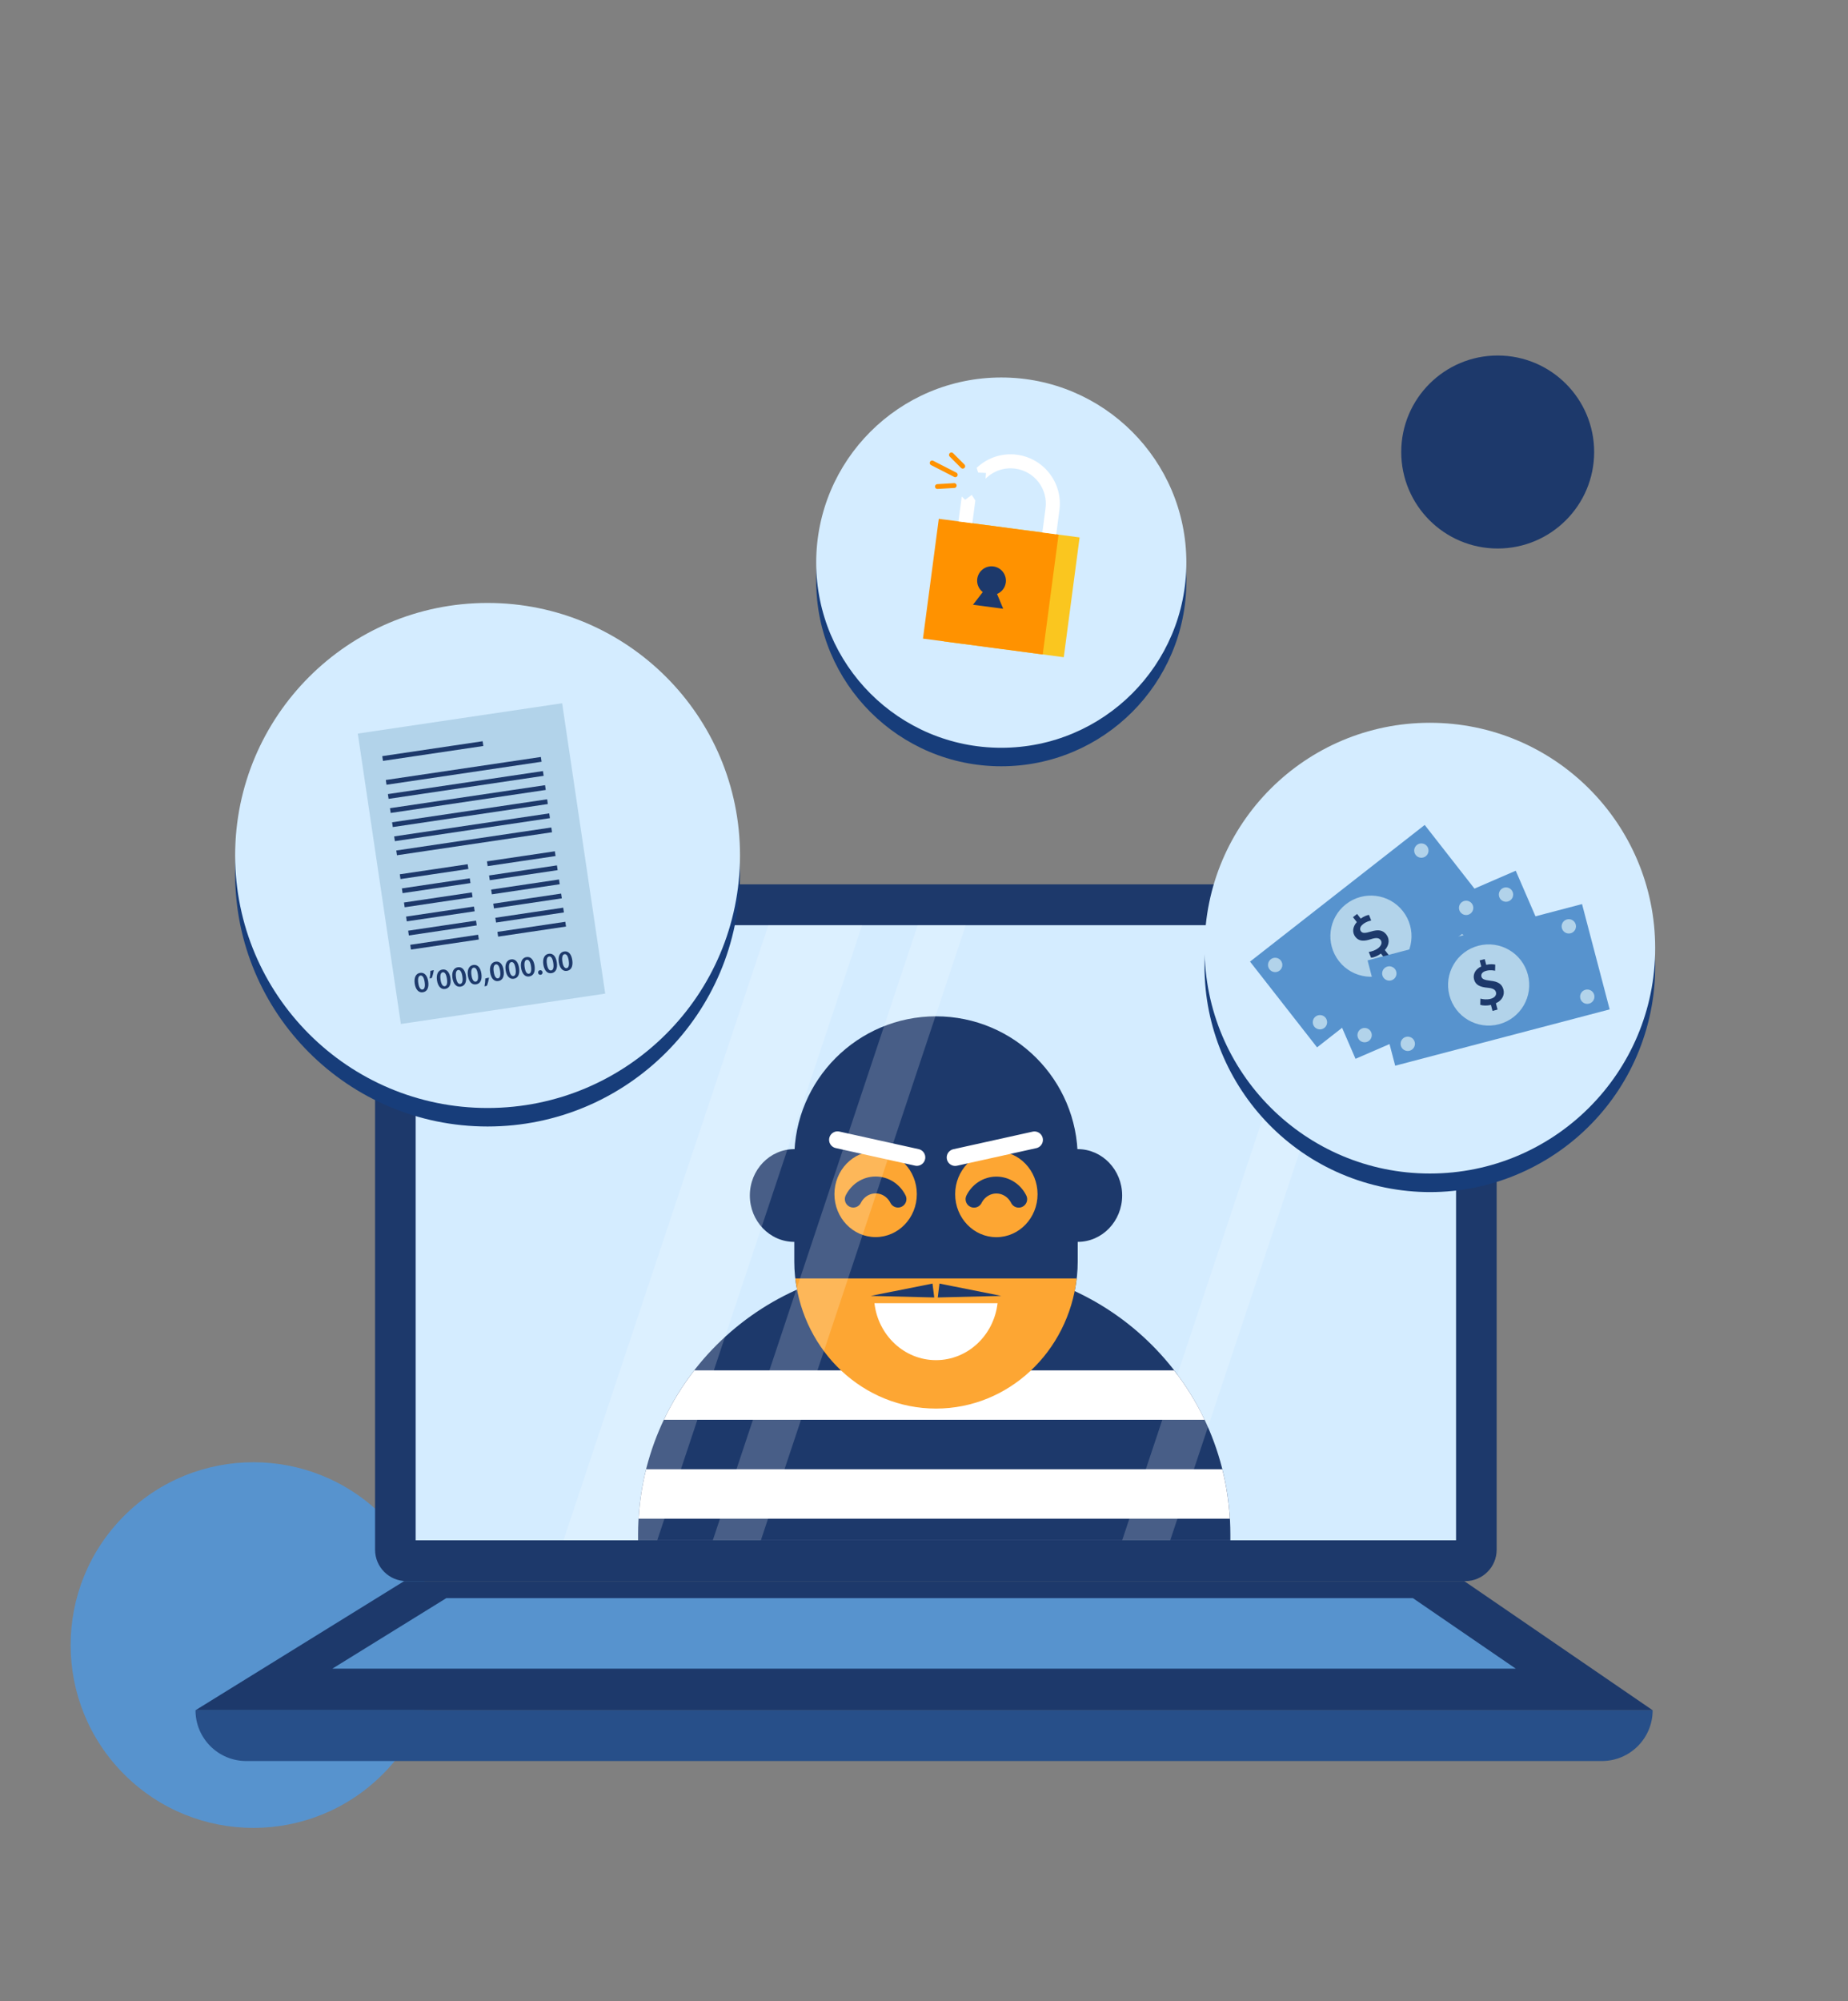 <?xml version="1.0" encoding="UTF-8"?> <svg xmlns="http://www.w3.org/2000/svg" width="364" height="394" viewBox="0 0 364 394" fill="none"><rect x="0" y="0" width="364" height="394" fill="#808080" stroke="none"/><g clip-path="url(#clip0_589_5219)"><mask id="mask0_589_5219" style="mask-type:luminance" maskUnits="userSpaceOnUse" x="0" y="0" width="364" height="394"><path d="M364 0H0V394H364V0Z" fill="white"></path></mask><g mask="url(#mask0_589_5219)"><path d="M75.368 349.367C89.426 335.309 89.426 312.515 75.368 298.456C61.309 284.397 38.515 284.397 24.456 298.456C10.397 312.515 10.397 335.309 24.456 349.367C38.515 363.426 61.309 363.426 75.368 349.367Z" fill="#5793CE"></path><path d="M295 108C305.493 108 314 99.493 314 89C314 78.507 305.493 70 295 70C284.507 70 276 78.507 276 89C276 99.493 284.507 108 295 108Z" fill="#1D396B"></path></g><path d="M288.614 311.319H80.059C76.644 311.319 73.876 308.551 73.876 305.136V180.313C73.876 176.898 76.644 174.13 80.059 174.13H288.614C292.029 174.13 294.797 176.899 294.797 180.313V305.136C294.798 308.55 292.029 311.319 288.614 311.319Z" fill="#1D396B"></path><path d="M286.799 182.169H81.874V303.279H286.799V182.169Z" fill="#D4ECFF"></path><path d="M242.345 303.279H125.683V302.155C125.683 273.002 149.316 249.368 178.47 249.368H189.557C218.711 249.368 242.345 273.002 242.345 302.155V303.279Z" fill="#1D396B"></path><path d="M130.759 279.556H237.268C235.621 276.085 233.601 272.827 231.267 269.822H136.76C134.427 272.827 132.407 276.085 130.759 279.556Z" fill="white"></path><path d="M125.783 299.025H242.244C242.049 295.687 241.545 292.433 240.758 289.291H127.27C126.482 292.433 125.979 295.687 125.783 299.025Z" fill="white"></path><path d="M184.364 276.324C168.948 276.324 156.45 263.826 156.45 248.41V228.026C156.45 212.61 168.948 200.113 184.364 200.113C199.78 200.113 212.278 212.61 212.278 228.026V248.41C212.278 263.826 199.78 276.324 184.364 276.324Z" fill="#1D396B"></path><path d="M156.449 244.522C161.284 244.522 165.203 240.434 165.203 235.392C165.203 230.35 161.284 226.262 156.449 226.262C151.615 226.262 147.696 230.35 147.696 235.392C147.696 240.434 151.615 244.522 156.449 244.522Z" fill="#1D396B"></path><path d="M212.277 244.522C217.112 244.522 221.031 240.434 221.031 235.392C221.031 230.35 217.112 226.262 212.277 226.262C207.443 226.262 203.524 230.35 203.524 235.392C203.524 240.434 207.443 244.522 212.277 244.522Z" fill="#1D396B"></path><path d="M156.657 251.723C158.311 266.155 170.081 277.346 184.364 277.346C198.646 277.346 210.415 266.155 212.071 251.723H156.657Z" fill="#FDA633"></path><path d="M172.24 256.599C172.964 262.914 178.114 267.811 184.364 267.811C190.614 267.811 195.764 262.914 196.488 256.599H172.24Z" fill="white"></path><path d="M184.014 255.467L183.676 252.734L171.505 255.158L184.014 255.467Z" fill="#1D396B"></path><path d="M184.713 255.467L185.051 252.734L197.222 255.158L184.713 255.467Z" fill="#1D396B"></path><path d="M172.473 243.583C176.955 243.583 180.588 239.794 180.588 235.12C180.588 230.445 176.955 226.656 172.473 226.656C167.992 226.656 164.358 230.445 164.358 235.12C164.358 239.794 167.992 243.583 172.473 243.583Z" fill="#FDA633"></path><path d="M176.874 236.101C176.044 234.448 174.387 233.318 172.474 233.318C170.56 233.318 168.903 234.447 168.073 236.101" stroke="#1D396B" stroke-width="3.327" stroke-miterlimit="10" stroke-linecap="round"></path><path d="M180.588 227.888L164.969 224.427" stroke="white" stroke-width="3.327" stroke-miterlimit="10" stroke-linecap="round"></path><path d="M196.253 243.601C200.735 243.601 204.368 239.812 204.368 235.138C204.368 230.463 200.735 226.674 196.253 226.674C191.772 226.674 188.138 230.463 188.138 235.138C188.138 239.812 191.772 243.601 196.253 243.601Z" fill="#FDA633"></path><path d="M191.854 236.118C192.683 234.466 194.341 233.336 196.254 233.336C198.167 233.336 199.825 234.465 200.654 236.118" stroke="#1D396B" stroke-width="3.327" stroke-miterlimit="10" stroke-linecap="round"></path><path d="M188.138 227.905L203.758 224.445" stroke="white" stroke-width="3.327" stroke-miterlimit="10" stroke-linecap="round"></path><g opacity="0.19"><path d="M129.457 303.279H110.979L151.342 182.169H169.818L129.457 303.279Z" fill="white"></path><path d="M149.867 303.279H140.399L180.761 182.169H190.229L149.867 303.279Z" fill="white"></path><path d="M230.499 303.279H221.031L261.393 182.169H270.861L230.499 303.279Z" fill="white"></path></g><path d="M325.522 336.745H38.507L79.608 311.319H288.42L325.522 336.745Z" fill="#1D396B"></path><path d="M315.521 346.745H48.507C42.984 346.745 38.507 342.268 38.507 336.745H325.522C325.522 342.267 321.044 346.745 315.521 346.745Z" fill="#274F89"></path><path d="M298.548 328.547H65.48L87.914 314.669H278.298L298.548 328.547Z" fill="#5793CE"></path><path d="M96.038 221.805C123.498 221.805 145.759 199.544 145.759 172.083C145.759 144.622 123.498 122.361 96.038 122.361C68.577 122.361 46.316 144.622 46.316 172.083C46.316 199.544 68.577 221.805 96.038 221.805Z" fill="#173D7A"></path><path d="M96.038 218.162C123.498 218.162 145.759 195.901 145.759 168.44C145.759 140.98 123.498 118.719 96.038 118.719C68.577 118.719 46.316 140.98 46.316 168.44C46.316 195.901 68.577 218.162 96.038 218.162Z" fill="#D4ECFF"></path><path d="M113.132 135.262L72.882 141.235L81.367 198.413L121.617 192.44L113.132 135.262Z" fill="#D4ECFF"></path><path d="M110.724 138.468L70.474 144.441L78.959 201.619L119.209 195.645L110.724 138.468Z" fill="#B2D3EA"></path><path d="M75.365 149.351L95.133 146.417" stroke="#1D396B" stroke-width="0.947" stroke-miterlimit="10"></path><path d="M76.061 154.048L106.603 149.517" stroke="#1D396B" stroke-width="0.947" stroke-miterlimit="10"></path><path d="M76.473 156.825L107.014 152.293" stroke="#1D396B" stroke-width="0.947" stroke-miterlimit="10"></path><path d="M76.885 159.601L107.427 155.07" stroke="#1D396B" stroke-width="0.947" stroke-miterlimit="10"></path><path d="M77.298 162.378L107.839 157.846" stroke="#1D396B" stroke-width="0.947" stroke-miterlimit="10"></path><path d="M77.709 165.154L108.251 160.623" stroke="#1D396B" stroke-width="0.947" stroke-miterlimit="10"></path><path d="M78.121 167.93L108.663 163.399" stroke="#1D396B" stroke-width="0.947" stroke-miterlimit="10"></path><path d="M78.816 172.617L92.187 170.633" stroke="#1D396B" stroke-width="0.947" stroke-miterlimit="10"></path><path d="M79.228 175.393L92.599 173.409" stroke="#1D396B" stroke-width="0.947" stroke-miterlimit="10"></path><path d="M79.64 178.17L93.011 176.186" stroke="#1D396B" stroke-width="0.947" stroke-miterlimit="10"></path><path d="M80.052 180.946L93.422 178.963" stroke="#1D396B" stroke-width="0.947" stroke-miterlimit="10"></path><path d="M80.464 183.723L93.834 181.739" stroke="#1D396B" stroke-width="0.947" stroke-miterlimit="10"></path><path d="M80.876 186.499L94.246 184.516" stroke="#1D396B" stroke-width="0.947" stroke-miterlimit="10"></path><path d="M95.987 170.069L109.358 168.086" stroke="#1D396B" stroke-width="0.947" stroke-miterlimit="10"></path><path d="M96.4 172.845L109.77 170.862" stroke="#1D396B" stroke-width="0.947" stroke-miterlimit="10"></path><path d="M96.811 175.622L110.181 173.638" stroke="#1D396B" stroke-width="0.947" stroke-miterlimit="10"></path><path d="M97.224 178.399L110.593 176.415" stroke="#1D396B" stroke-width="0.947" stroke-miterlimit="10"></path><path d="M97.636 181.175L111.005 179.191" stroke="#1D396B" stroke-width="0.947" stroke-miterlimit="10"></path><path d="M98.048 183.952L111.418 181.968" stroke="#1D396B" stroke-width="0.947" stroke-miterlimit="10"></path><path d="M84.342 193.245C84.518 194.433 84.163 195.246 83.282 195.376C82.429 195.503 81.86 194.798 81.687 193.674C81.517 192.525 81.891 191.68 82.755 191.552C83.647 191.42 84.179 192.153 84.342 193.245ZM82.392 193.569C82.519 194.467 82.839 194.896 83.225 194.839C83.634 194.779 83.776 194.246 83.644 193.36C83.517 192.501 83.237 192.027 82.817 192.089C82.442 192.145 82.249 192.643 82.392 193.569Z" fill="#1D396B"></path><path d="M85.444 191.014C85.367 191.554 85.209 192.175 85.046 192.56L84.626 192.663C84.712 192.226 84.775 191.636 84.775 191.166L85.444 191.014Z" fill="#1D396B"></path><path d="M88.727 192.594C88.903 193.782 88.547 194.595 87.666 194.726C86.814 194.852 86.245 194.147 86.072 193.023C85.902 191.875 86.276 191.03 87.139 190.902C88.032 190.77 88.565 191.503 88.727 192.594ZM86.778 192.919C86.905 193.817 87.225 194.246 87.61 194.189C88.02 194.129 88.162 193.596 88.03 192.71C87.902 191.851 87.623 191.377 87.203 191.439C86.827 191.494 86.634 191.993 86.778 192.919Z" fill="#1D396B"></path><path d="M91.771 192.143C91.947 193.331 91.592 194.144 90.711 194.274C89.858 194.401 89.289 193.695 89.117 192.571C88.946 191.423 89.32 190.578 90.184 190.45C91.076 190.318 91.609 191.051 91.771 192.143ZM89.822 192.467C89.949 193.365 90.269 193.794 90.655 193.737C91.064 193.676 91.206 193.144 91.074 192.258C90.947 191.399 90.667 190.925 90.246 190.987C89.872 191.043 89.679 191.541 89.822 192.467Z" fill="#1D396B"></path><path d="M94.816 191.691C94.992 192.879 94.637 193.692 93.756 193.822C92.904 193.949 92.334 193.243 92.162 192.119C91.991 190.971 92.366 190.126 93.229 189.998C94.121 189.866 94.654 190.6 94.816 191.691ZM92.867 192.015C92.994 192.914 93.314 193.342 93.699 193.286C94.108 193.225 94.25 192.693 94.119 191.806C93.991 190.948 93.712 190.473 93.291 190.535C92.917 190.591 92.723 191.09 92.867 192.015Z" fill="#1D396B"></path><path d="M95.433 194.212C95.522 193.757 95.587 193.138 95.592 192.656L96.316 192.49C96.236 193.047 96.071 193.699 95.904 194.096L95.433 194.212Z" fill="#1D396B"></path><path d="M99.201 191.04C99.377 192.228 99.022 193.041 98.141 193.171C97.288 193.298 96.719 192.592 96.546 191.468C96.376 190.32 96.75 189.475 97.614 189.348C98.507 189.215 99.039 189.949 99.201 191.04ZM97.252 191.364C97.379 192.263 97.699 192.691 98.085 192.635C98.494 192.574 98.636 192.042 98.504 191.155C98.377 190.297 98.097 189.822 97.676 189.884C97.302 189.94 97.109 190.439 97.252 191.364Z" fill="#1D396B"></path><path d="M102.246 190.588C102.422 191.777 102.067 192.59 101.186 192.72C100.334 192.847 99.764 192.141 99.592 191.017C99.422 189.869 99.796 189.024 100.659 188.897C101.552 188.764 102.084 189.497 102.246 190.588ZM100.297 190.912C100.424 191.811 100.744 192.24 101.129 192.183C101.539 192.122 101.681 191.59 101.549 190.703C101.421 189.845 101.142 189.37 100.722 189.432C100.347 189.488 100.154 189.987 100.297 190.912Z" fill="#1D396B"></path><path d="M105.29 190.136C105.466 191.324 105.111 192.138 104.23 192.268C103.377 192.395 102.808 191.689 102.636 190.565C102.465 189.417 102.839 188.573 103.703 188.444C104.596 188.312 105.128 189.046 105.29 190.136ZM103.341 190.461C103.468 191.359 103.788 191.788 104.174 191.731C104.583 191.671 104.725 191.139 104.593 190.252C104.466 189.394 104.186 188.919 103.765 188.981C103.391 189.037 103.198 189.536 103.341 190.461Z" fill="#1D396B"></path><path d="M105.992 191.549C105.954 191.287 106.108 191.073 106.358 191.035C106.613 190.998 106.817 191.153 106.857 191.421C106.894 191.676 106.753 191.894 106.491 191.934C106.236 191.971 106.03 191.804 105.992 191.549Z" fill="#1D396B"></path><path d="M109.675 189.486C109.852 190.674 109.496 191.487 108.615 191.618C107.763 191.744 107.194 191.039 107.021 189.915C106.851 188.767 107.225 187.922 108.088 187.794C108.981 187.661 109.514 188.395 109.675 189.486ZM107.727 189.81C107.854 190.708 108.174 191.137 108.559 191.08C108.969 191.02 109.11 190.488 108.979 189.601C108.851 188.743 108.572 188.268 108.151 188.33C107.776 188.386 107.583 188.885 107.727 189.81Z" fill="#1D396B"></path><path d="M112.721 189.034C112.897 190.222 112.542 191.035 111.661 191.166C110.808 191.292 110.239 190.587 110.066 189.463C109.896 188.315 110.27 187.47 111.134 187.341C112.026 187.21 112.558 187.944 112.721 189.034ZM110.771 189.359C110.898 190.257 111.218 190.686 111.604 190.629C112.013 190.569 112.155 190.036 112.023 189.15C111.896 188.291 111.616 187.817 111.195 187.879C110.821 187.934 110.628 188.433 110.771 189.359Z" fill="#1D396B"></path><path d="M324.892 200.273C330.379 176.387 315.465 152.576 291.579 147.088C267.693 141.601 243.882 156.516 238.394 180.401C232.907 204.287 247.822 228.099 271.707 233.586C295.593 239.073 319.405 224.159 324.892 200.273Z" fill="#173D7A"></path><path d="M281.645 231.066C306.153 231.066 326.021 211.199 326.021 186.69C326.021 162.182 306.153 142.314 281.645 142.314C257.137 142.314 237.269 162.182 237.269 186.69C237.269 211.199 257.137 231.066 281.645 231.066Z" fill="#D4ECFF"></path><path d="M298.555 171.445L258.476 188.807L266.997 208.478L307.077 191.116L298.555 171.445Z" fill="#5793CE"></path><path d="M290.112 186.773C291.866 190.823 290.005 195.529 285.955 197.284C281.906 199.038 277.2 197.177 275.445 193.127C273.691 189.078 275.552 184.372 279.601 182.617C283.651 180.862 288.356 182.723 290.112 186.773Z" fill="#B2D3EA"></path><path d="M264.392 190.113C264.702 190.829 264.373 191.661 263.657 191.971C262.94 192.281 262.108 191.952 261.798 191.236C261.488 190.52 261.817 189.688 262.533 189.377C263.25 189.067 264.082 189.396 264.392 190.113Z" fill="#B2D3EA"></path><path d="M270.085 203.252C270.395 203.969 270.066 204.801 269.35 205.111C268.633 205.421 267.801 205.092 267.491 204.376C267.181 203.659 267.51 202.827 268.226 202.517C268.943 202.207 269.774 202.536 270.085 203.252Z" fill="#B2D3EA"></path><path d="M297.933 175.581C298.243 176.297 297.914 177.129 297.198 177.44C296.482 177.75 295.65 177.421 295.34 176.704C295.03 175.988 295.359 175.156 296.075 174.846C296.791 174.536 297.623 174.865 297.933 175.581Z" fill="#B2D3EA"></path><path d="M303.626 188.721C303.936 189.437 303.607 190.269 302.891 190.579C302.174 190.889 301.342 190.56 301.032 189.844C300.722 189.128 301.051 188.296 301.767 187.985C302.484 187.676 303.316 188.005 303.626 188.721Z" fill="#B2D3EA"></path><path d="M284.304 194.878L283.821 193.762C283.087 194.053 282.272 194.16 281.738 194.063L281.579 192.847C282.143 192.918 282.892 192.88 283.594 192.575C284.319 192.261 284.659 191.69 284.419 191.138C284.195 190.62 283.647 190.461 282.662 190.519C281.265 190.605 280.243 190.391 279.78 189.321C279.351 188.332 279.713 187.273 280.784 186.563L280.296 185.435L281.239 185.027L281.703 186.097C282.438 185.806 283.008 185.764 283.455 185.788L283.603 186.982C283.273 186.974 282.652 186.929 281.869 187.268C281.063 187.618 280.955 188.156 281.124 188.547C281.329 189.019 281.858 189.104 283.005 189.072C284.503 188.997 285.347 189.369 285.791 190.392C286.215 191.371 285.91 192.527 284.734 193.282L285.248 194.468L284.304 194.878Z" fill="#1D396B"></path><path d="M280.622 162.433L246.217 189.339L259.422 206.225L293.827 179.32L280.622 162.433Z" fill="#5793CE"></path><path d="M276.329 179.409C279.048 182.886 278.434 187.908 274.957 190.627C271.48 193.347 266.457 192.732 263.738 189.255C261.019 185.778 261.634 180.756 265.111 178.037C268.588 175.318 273.61 175.932 276.329 179.409Z" fill="#B2D3EA"></path><path d="M252.282 189.124C252.764 189.739 252.654 190.627 252.04 191.108C251.426 191.588 250.537 191.48 250.056 190.866C249.576 190.251 249.684 189.363 250.299 188.882C250.913 188.401 251.801 188.509 252.282 189.124Z" fill="#B2D3EA"></path><path d="M261.104 200.404C261.584 201.02 261.476 201.908 260.861 202.388C260.247 202.869 259.359 202.76 258.877 202.146C258.396 201.531 258.505 200.643 259.12 200.162C259.735 199.681 260.623 199.789 261.104 200.404Z" fill="#B2D3EA"></path><path d="M281.077 166.606C281.558 167.221 281.449 168.109 280.835 168.59C280.22 169.071 279.332 168.962 278.851 168.348C278.37 167.733 278.479 166.845 279.093 166.364C279.708 165.883 280.597 165.991 281.077 166.606Z" fill="#B2D3EA"></path><path d="M289.898 177.887C290.379 178.501 290.27 179.389 289.656 179.87C289.041 180.351 288.152 180.242 287.672 179.628C287.191 179.014 287.3 178.125 287.914 177.644C288.53 177.163 289.418 177.271 289.898 177.887Z" fill="#B2D3EA"></path><path d="M272.753 188.716L272.004 187.758C271.367 188.224 270.605 188.533 270.064 188.574L269.604 187.437C270.167 187.363 270.883 187.138 271.486 186.667C272.108 186.18 272.294 185.542 271.922 185.068C271.575 184.624 271.005 184.607 270.067 184.912C268.735 185.347 267.693 185.399 266.975 184.48C266.311 183.631 266.394 182.515 267.252 181.557L266.494 180.589L267.305 179.956L268.023 180.874C268.661 180.407 269.202 180.223 269.642 180.134L270.085 181.251C269.764 181.328 269.151 181.441 268.479 181.966C267.787 182.507 267.819 183.055 268.081 183.392C268.397 183.796 268.932 183.746 270.032 183.425C271.464 182.975 272.374 183.122 273.062 184.001C273.718 184.84 273.715 186.037 272.768 187.064L273.563 188.082L272.753 188.716Z" fill="#1D396B"></path><path d="M311.613 178.012L269.368 189.102L274.811 209.836L317.056 198.747L311.613 178.012Z" fill="#5793CE"></path><path d="M300.948 191.914C302.068 196.183 299.516 200.553 295.247 201.673C290.978 202.794 286.608 200.241 285.488 195.972C284.368 191.703 286.92 187.334 291.189 186.213C295.458 185.092 299.827 187.645 300.948 191.914Z" fill="#B2D3EA"></path><path d="M275.019 191.317C275.217 192.072 274.766 192.844 274.011 193.042C273.256 193.24 272.484 192.789 272.286 192.034C272.088 191.279 272.539 190.506 273.294 190.308C274.049 190.11 274.821 190.562 275.019 191.317Z" fill="#B2D3EA"></path><path d="M278.654 205.168C278.852 205.923 278.401 206.695 277.646 206.893C276.891 207.091 276.119 206.64 275.921 205.885C275.723 205.13 276.174 204.357 276.929 204.159C277.684 203.961 278.456 204.413 278.654 205.168Z" fill="#B2D3EA"></path><path d="M310.375 182.037C310.573 182.792 310.122 183.564 309.367 183.762C308.612 183.96 307.84 183.509 307.642 182.754C307.444 181.999 307.895 181.227 308.65 181.029C309.405 180.831 310.177 181.282 310.375 182.037Z" fill="#B2D3EA"></path><path d="M314.011 195.888C314.209 196.643 313.758 197.415 313.003 197.613C312.248 197.811 311.476 197.36 311.278 196.605C311.08 195.85 311.531 195.078 312.286 194.88C313.041 194.682 313.813 195.133 314.011 195.888Z" fill="#B2D3EA"></path><path d="M293.979 199.045L293.671 197.869C292.901 198.045 292.079 198.027 291.566 197.851L291.594 196.625C292.14 196.78 292.886 196.856 293.626 196.662C294.391 196.461 294.814 195.948 294.661 195.366C294.517 194.82 294.001 194.58 293.018 194.488C291.623 194.361 290.645 193.995 290.35 192.867C290.076 191.825 290.593 190.833 291.76 190.293L291.449 189.104L292.443 188.843L292.74 189.971C293.511 189.795 294.079 189.84 294.519 189.932L294.484 191.134C294.158 191.077 293.551 190.938 292.727 191.154C291.877 191.377 291.688 191.893 291.797 192.305C291.927 192.803 292.438 192.967 293.576 193.109C295.068 193.262 295.847 193.758 296.13 194.837C296.401 195.868 295.923 196.966 294.648 197.534L294.975 198.783L293.979 199.045Z" fill="#1D396B"></path><path d="M197.222 150.879C217.356 150.879 233.678 134.558 233.678 114.424C233.678 94.29 217.356 77.969 197.222 77.969C177.089 77.969 160.767 94.29 160.767 114.424C160.767 134.558 177.089 150.879 197.222 150.879Z" fill="#173D7A"></path><path d="M197.222 147.236C217.356 147.236 233.678 130.915 233.678 110.781C233.678 90.647 217.356 74.326 197.222 74.326C177.089 74.326 160.767 90.647 160.767 110.781C160.767 130.915 177.089 147.236 197.222 147.236Z" fill="#D4ECFF"></path><path d="M212.648 105.819L189.061 102.702L185.944 126.29L209.531 129.406L212.648 105.819Z" fill="#FAC61F"></path><path d="M208.501 105.272L184.914 102.155L181.797 125.742L205.384 128.859L208.501 105.272Z" fill="#FF9200"></path><path d="M189.439 97.772C189.433 97.812 189.422 97.851 189.416 97.892L188.786 102.661L191.521 103.022L192.112 98.549L191.417 97.444L190.108 98.403L189.439 97.772Z" fill="white"></path><path d="M200.317 89.535C197.306 89.137 194.431 90.174 192.376 92.113L192.656 93.047L194.2 93.119L194.128 94.26C195.606 92.781 197.727 91.975 199.955 92.269C203.758 92.772 206.442 96.273 205.94 100.075L205.31 104.843L208.044 105.205L208.674 100.436C209.376 95.127 205.627 90.237 200.317 89.535Z" fill="white"></path><path d="M197.598 119.861L196.387 116.952C197.288 116.575 197.976 115.753 198.113 114.715C198.318 113.162 197.225 111.737 195.673 111.532C194.12 111.327 192.694 112.42 192.49 113.973C192.353 115.011 192.804 115.983 193.576 116.58L191.65 119.076L197.598 119.861Z" fill="#1D396B"></path><path d="M188.155 93.482L183.605 91.153" stroke="#FF9200" stroke-width="0.947" stroke-miterlimit="10" stroke-linecap="round"></path><path d="M189.633 91.799L187.4 89.569" stroke="#FF9200" stroke-width="0.947" stroke-miterlimit="10" stroke-linecap="round"></path><path d="M187.953 95.605L184.643 95.8" stroke="#FF9200" stroke-width="0.947" stroke-miterlimit="10" stroke-linecap="round"></path></g><defs><clipPath id="clip0_589_5219"><rect width="364" height="394" fill="white"></rect></clipPath></defs></svg> 